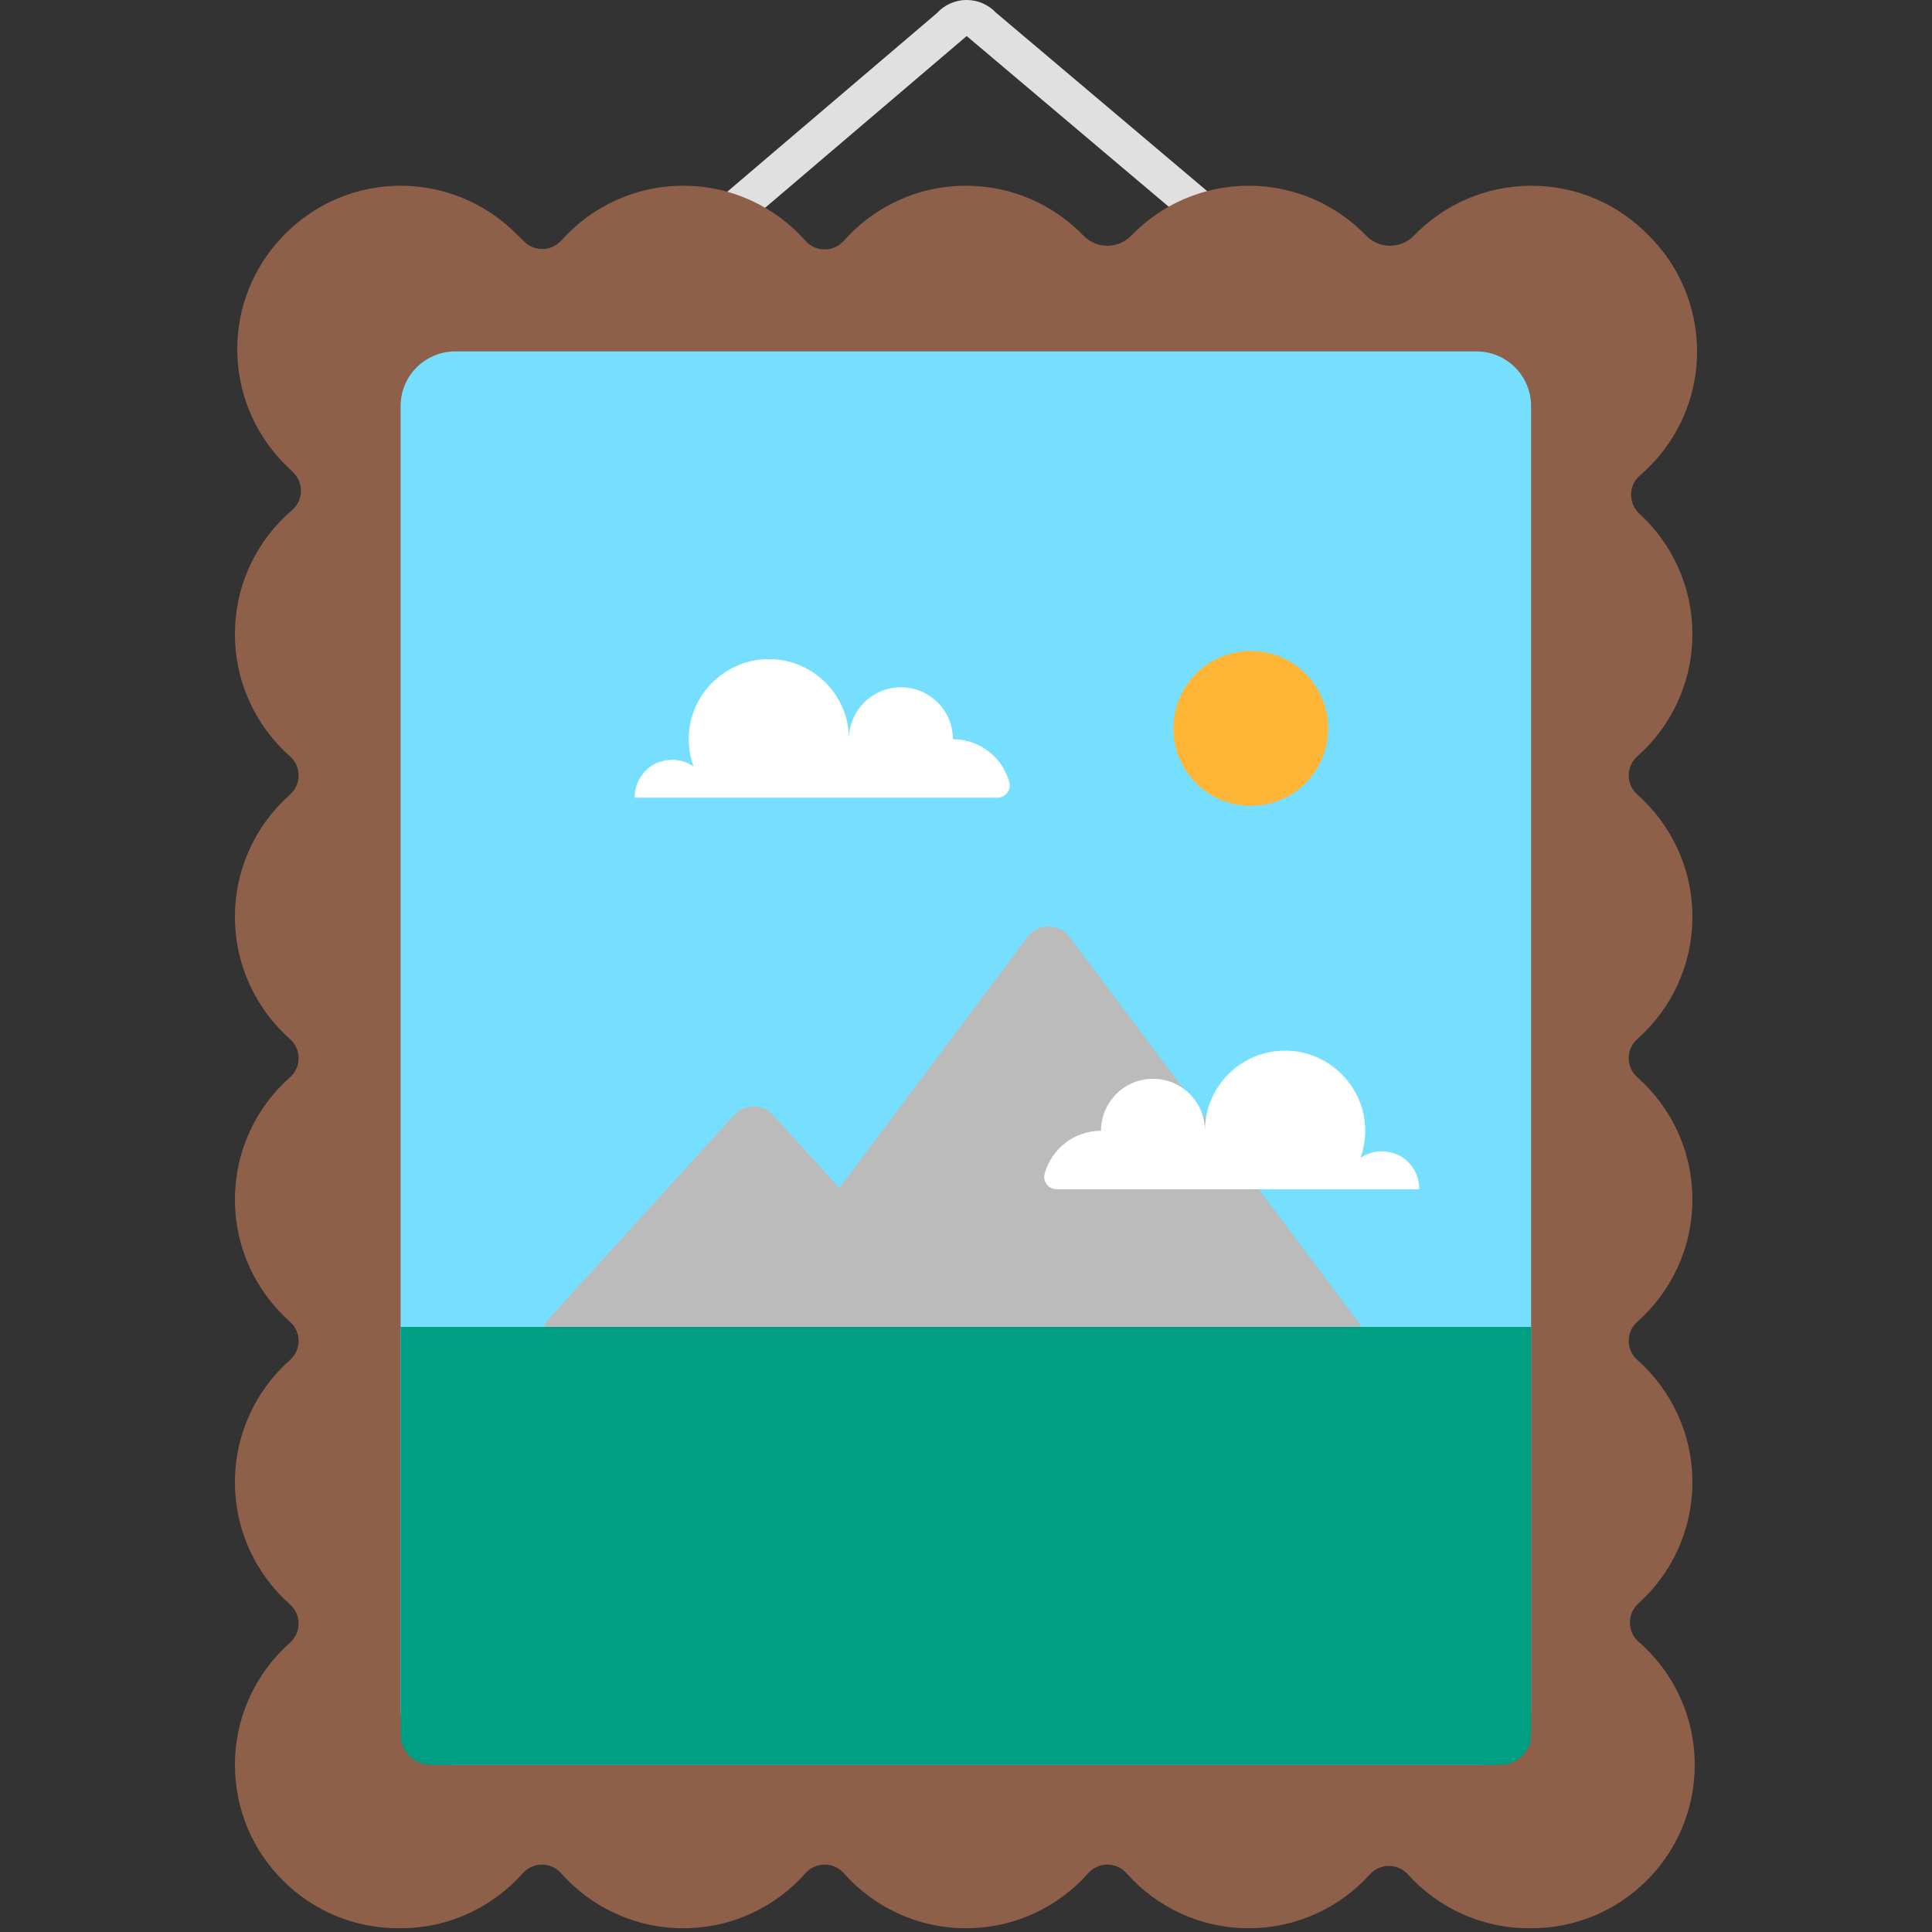 <?xml version="1.0" encoding="iso-8859-1"?>
<!-- Generator: Adobe Illustrator 19.2.0, SVG Export Plug-In . SVG Version: 6.00 Build 0)  -->
<!DOCTYPE svg PUBLIC "-//W3C//DTD SVG 1.1//EN" "http://www.w3.org/Graphics/SVG/1.1/DTD/svg11.dtd">
<svg version="1.1" xmlns="http://www.w3.org/2000/svg" xmlns:xlink="http://www.w3.org/1999/xlink" x="0px" y="0px"
	 viewBox="0 0 512 512" enable-background="new 0 0 512 512" xml:space="preserve">
<rect x="0" y="0" width="512" height="512" fill="#333333" stroke="none"/>
<g id="Layer_2">
	<path fill="#E0E0E0" d="M263.946,3.359C261.994,1.295,259.236,0,256.17,0c-3.129,0-5.935,1.35-7.894,3.488L145.523,91.026
		l6.32,7.419L256.182,9.552l105.219,88.903l6.289-7.44L263.946,3.359z"/>
</g>
<g id="Layer_3">
	<path fill="#8E6049" d="M434.257,435.087c-3.066-2.671-3.087-7.421-0.067-10.144c8.785-7.92,14.31-19.384,14.31-32.144
		c0-12.892-5.641-24.46-14.585-32.387c-3.044-2.697-3.044-7.447,0-10.144c8.944-7.927,14.585-19.495,14.585-32.387
		c0-12.892-5.641-24.46-14.585-32.387c-3.044-2.697-3.044-7.447,0-10.144c8.944-7.927,14.585-19.495,14.585-32.387
		s-5.641-24.46-14.585-32.387c-3.044-2.697-3.044-7.447,0-10.144c8.944-7.927,14.585-19.495,14.585-32.387
		c0-12.628-5.409-23.99-14.036-31.902c-2.997-2.748-2.955-7.498,0.133-10.143c9.265-7.936,15.139-19.717,15.139-32.873
		c0-12.109-4.979-23.051-12.993-30.907c-7.856-8.015-18.798-12.993-30.907-12.993c-12.21,0-23.233,5.06-31.099,13.193
		c-3.488,3.607-9.233,3.607-12.721,0c-7.866-8.134-18.889-13.193-31.099-13.193s-23.233,5.06-31.099,13.194
		c-3.488,3.607-9.233,3.607-12.721,0C279.233,54.287,268.21,49.228,256,49.228c-12.892,0-24.46,5.641-32.387,14.585
		c-2.697,3.044-7.447,3.044-10.144,0c-7.927-8.944-19.495-14.585-32.387-14.585c-12.834,0-24.357,5.59-32.281,14.464
		c-2.598,2.91-7.08,3.098-9.863,0.364l-1.867-1.834c-8.294-8.462-20.028-13.54-32.945-12.947
		c-22.154,1.017-40.18,19.043-41.198,41.198c-0.593,12.916,4.485,24.651,12.947,32.945c0.542,0.553,1.099,1.092,1.67,1.616
		c2.993,2.747,2.946,7.494-0.14,10.137c-9.267,7.936-15.142,19.718-15.142,32.876c0,12.892,5.64,24.46,14.585,32.387
		c3.044,2.697,3.044,7.447,0,10.144c-8.944,7.927-14.585,19.495-14.585,32.387s5.64,24.46,14.585,32.387
		c3.044,2.697,3.044,7.447,0,10.144c-8.944,7.927-14.585,19.495-14.585,32.387c0,12.892,5.64,24.46,14.585,32.387
		c3.044,2.697,3.044,7.447,0,10.144c-8.944,7.927-14.585,19.495-14.585,32.387c0,12.892,5.64,24.46,14.585,32.387
		c3.044,2.697,3.044,7.447,0,10.144c-8.944,7.927-14.585,19.495-14.585,32.387c0,23.904,19.378,43.282,43.282,43.282
		c0.104,0,0.206-0.007,0.309-0.008c0.103,0.001,0.205,0.008,0.309,0.008c12.892,0,24.46-5.641,32.387-14.585
		c2.697-3.044,7.447-3.044,10.144,0c7.927,8.944,19.495,14.585,32.387,14.585s24.46-5.641,32.387-14.585
		c2.697-3.044,7.447-3.044,10.144,0c7.927,8.944,19.495,14.585,32.387,14.585c12.892,0,24.46-5.641,32.387-14.585
		c2.697-3.044,7.447-3.044,10.144,0c7.927,8.944,19.495,14.585,32.387,14.585c12.75,0,24.21-5.515,32.13-14.289
		c2.683-2.972,7.357-2.972,10.04,0c7.92,8.773,19.379,14.289,32.13,14.289c0.104,0,0.206-0.007,0.309-0.008
		c0.103,0.001,0.205,0.008,0.309,0.008c23.904,0,43.282-19.378,43.282-43.282C449.118,454.693,443.361,443.019,434.257,435.087z
		 M330.918,424.434c-16.004,0-29.97,8.693-37.459,21.609c-7.489-12.915-21.454-21.609-37.459-21.609s-29.97,8.693-37.459,21.609
		c-7.489-12.915-21.454-21.609-37.459-21.609s-29.97,8.693-37.459,21.609c-3.852-6.643-9.417-12.164-16.094-15.963
		c12.746-7.532,21.3-21.404,21.3-37.281c0-16.004-8.693-29.97-21.609-37.459c12.915-7.489,21.609-21.454,21.609-37.459
		c0-16.004-8.693-29.97-21.609-37.459c12.915-7.489,21.609-21.454,21.609-37.459s-8.693-29.97-21.609-37.459
		c12.915-7.489,21.609-21.454,21.609-37.459c0-15.75-8.414-29.531-20.991-37.104c6.74-3.761,12.367-9.27,16.274-15.916
		c7.6,12.453,21.314,20.767,36.97,20.767c16.004,0,29.97-8.693,37.459-21.609c7.489,12.915,21.454,21.609,37.459,21.609
		s29.97-8.693,37.459-21.609c7.489,12.915,21.455,21.609,37.459,21.609s29.97-8.693,37.459-21.609
		c1.97,3.397,4.384,6.502,7.17,9.233c2.566,2.618,5.457,4.913,8.615,6.815c-13.257,7.398-22.227,21.555-22.227,37.814
		c0,16.004,8.693,29.97,21.609,37.459c-12.915,7.489-21.609,21.455-21.609,37.459s8.693,29.97,21.609,37.459
		c-12.915,7.489-21.609,21.454-21.609,37.459c0,16.004,8.693,29.97,21.609,37.459c-12.915,7.489-21.609,21.454-21.609,37.459
		c0,16.004,8.693,29.97,21.609,37.459c-6.362,3.689-11.699,8.944-15.476,15.248C360.506,432.885,346.701,424.434,330.918,424.434z"
		/>
</g>
<g id="Layer_4">
	<path fill="#76DFFF" d="M391.269,467.717H120.646c-7.998,0-14.482-6.484-14.482-14.482V107.61c0-7.998,6.484-14.482,14.482-14.482
		h270.623c7.998,0,14.482,6.484,14.482,14.482v345.625C405.751,461.233,399.267,467.717,391.269,467.717z"/>
</g>
<g id="Layer_5">
	<path fill="#BCBBBB" d="M359.674,349.947L283.438,248.3c-2.793-3.726-8.38-3.697-11.173,0.029l-49.834,66.498l-17.555-19.332
		c-2.771-3.052-7.568-3.048-10.339,0.004l-49.07,53.942c-4.072,4.486-0.889,11.56,5.169,11.56h50.979h47.161h105.312
		C359.84,361,363.125,354.55,359.674,349.947z"/>
</g>
<g id="Layer_6">
	<path fill="#009E83" d="M397.69,467.717H114.226c-4.452,0-8.061-3.609-8.061-8.061V351.647h299.587v108.009
		C405.751,464.108,402.142,467.717,397.69,467.717z"/>
</g>
<g id="Layer_7">
	<circle fill="#FFB636" cx="331.47" cy="193.035" r="20.518"/>
</g>
<g id="Layer_8">
	<path fill="#FFFFFF" d="M360.428,306.938c2.378-1.676,5.524-2.337,8.805-1.352c4.139,1.242,6.885,5.178,6.885,9.5l0,0
		c0,0.04-0.033,0.073-0.073,0.073h-96.041c-2.143,0-3.728-2.036-3.161-4.103c1.798-6.565,7.807-11.389,14.943-11.389
		c0-7.605,6.165-13.771,13.771-13.771s13.771,6.165,13.771,13.771c0-12.174,10.248-21.955,22.588-21.187
		c10.186,0.634,18.634,8.654,19.741,18.8c0.382,3.5-0.088,6.853-1.228,9.877V306.938z M183.889,203.175
		c-2.378-1.676-5.524-2.337-8.805-1.352c-4.139,1.242-6.885,5.178-6.885,9.5l0,0c0,0.04,0.033,0.073,0.073,0.073h96.041
		c2.143,0,3.728-2.036,3.161-4.103c-1.798-6.565-7.807-11.389-14.943-11.389c0-7.605-6.165-13.771-13.771-13.771
		c-7.605,0-13.771,6.165-13.771,13.771c0-12.174-10.248-21.955-22.588-21.187c-10.186,0.634-18.634,8.654-19.741,18.8
		c-0.382,3.5,0.088,6.853,1.228,9.877V203.175z"/>
</g>
</svg>

